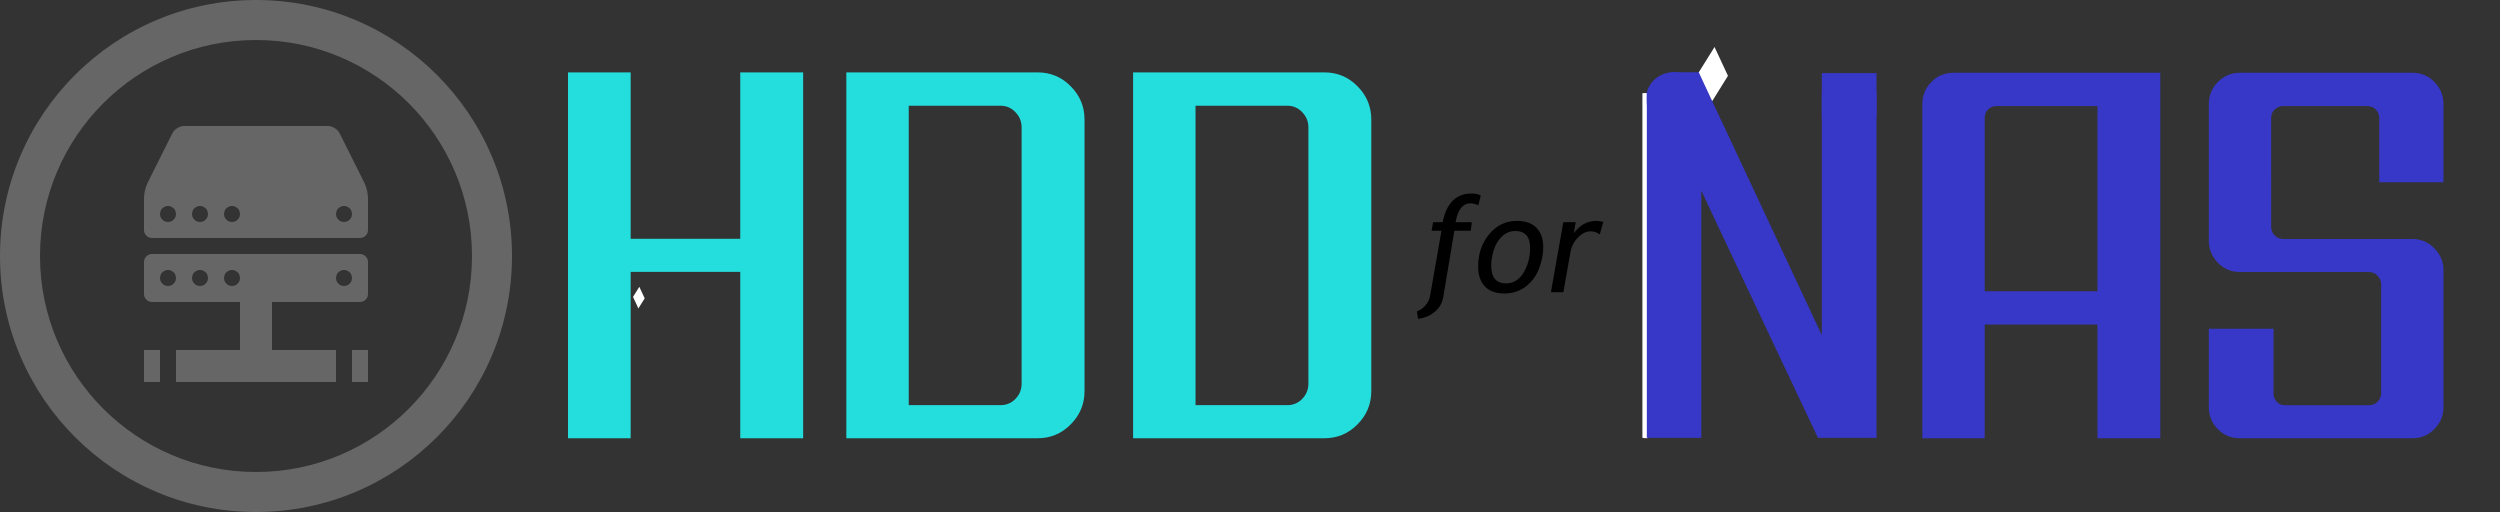 <?xml version="1.0" encoding="UTF-8" standalone="no"?>
<!-- Generator: Adobe Illustrator 16.0.0, SVG Export Plug-In . SVG Version: 6.00 Build 0)  -->

<svg
   version="1.1"
   id="Capa_1"
   x="0px"
   y="0px"
   width="2500"
   height="512"
   viewBox="0 0 2500 512"
   xml:space="preserve"
   sodipodi:docname="hddfornaslogo_banner_titul_trz.svg"
   inkscape:version="1.3 (0e150ed6c4, 2023-07-21)"
   xmlns:inkscape="http://www.inkscape.org/namespaces/inkscape"
   xmlns:sodipodi="http://sodipodi.sourceforge.net/DTD/sodipodi-0.dtd"
   xmlns="http://www.w3.org/2000/svg"
   xmlns:svg="http://www.w3.org/2000/svg"><rect x="0" y="0" width="2500" height="512" fill="#333333" stroke="none"/><defs
   id="defs20" /><sodipodi:namedview
   id="namedview20"
   pagecolor="#ffffff"
   bordercolor="#666666"
   borderopacity="1.0"
   inkscape:showpageshadow="2"
   inkscape:pageopacity="0.0"
   inkscape:pagecheckerboard="0"
   inkscape:deskcolor="#d1d1d1"
   inkscape:zoom="0.48242188"
   inkscape:cx="1887.3522"
   inkscape:cy="209.36032"
   inkscape:window-width="1280"
   inkscape:window-height="742"
   inkscape:window-x="0"
   inkscape:window-y="0"
   inkscape:window-maximized="1"
   inkscape:current-layer="Capa_1" />&#10;<g
   id="g5"
   style="fill:#666666">&#10;	<path
   d="M 256,0 C 114.609,0 0,114.609 0,256 0,397.391 114.609,512 256,512 397.391,512 512,397.391 512,256 512,114.609 397.391,0 256,0 Z m 0,472 C 136.703,472 40,375.297 40,256 40,136.703 136.703,40 256,40 c 119.297,0 216,96.703 216,216 0,119.297 -96.703,216 -216,216 z"
   id="path1"
   style="fill:#666666" />&#10;	<g
   id="g4"
   style="fill:#666666">&#10;		<path
   d="M 364.422,182.844 339.578,133.156 C 337.609,129.219 332.406,126 328,126 H 184 c -4.398,0 -9.609,3.219 -11.578,7.156 l -24.844,49.688 C 145.609,186.781 144,193.594 144,198 v 32 c 0,4.406 3.602,8 8,8 h 208 c 4.406,0 8,-3.594 8,-8 v -32 c 0,-4.406 -1.609,-11.219 -3.578,-15.156 z M 168,222 c -4.398,0 -8,-3.594 -8,-8 0,-4.406 3.602,-8 8,-8 4.398,0 8,3.594 8,8 0,4.406 -3.602,8 -8,8 z m 32,0 c -4.398,0 -8,-3.594 -8,-8 0,-4.406 3.602,-8 8,-8 4.398,0 8,3.594 8,8 0,4.406 -3.602,8 -8,8 z m 32,0 c -4.398,0 -8,-3.594 -8,-8 0,-4.406 3.602,-8 8,-8 4.398,0 8,3.594 8,8 0,4.406 -3.602,8 -8,8 z m 112,0 c -4.406,0 -8,-3.594 -8,-8 0,-4.406 3.594,-8 8,-8 4.406,0 8,3.594 8,8 0,4.406 -3.594,8 -8,8 z"
   id="path2"
   style="fill:#666666" />&#10;		<path
   d="M 360,254 H 152 c -4.398,0 -8,3.594 -8,8 v 32 c 0,4.406 3.602,8 8,8 h 64 c 4.398,0 11.602,0 16,0 2.203,0 5.102,0 8,0 v 48 h -64 v 32 h 64 32 64 v -32 h -64 v -48 c 2.906,0 5.797,0 8,0 4.406,0 11.594,0 16,0 h 64 c 4.406,0 8,-3.594 8,-8 v -32 c 0,-4.406 -3.594,-8 -8,-8 z m -192,32 c -4.398,0 -8,-3.594 -8,-8 0,-4.406 3.602,-8 8,-8 4.398,0 8,3.594 8,8 0,4.406 -3.602,8 -8,8 z m 32,0 c -4.398,0 -8,-3.594 -8,-8 0,-4.406 3.602,-8 8,-8 4.398,0 8,3.594 8,8 0,4.406 -3.602,8 -8,8 z m 32,0 c -4.398,0 -8,-3.594 -8,-8 0,-4.406 3.602,-8 8,-8 4.398,0 8,3.594 8,8 0,4.406 -3.602,8 -8,8 z m 112,0 c -4.406,0 -8,-3.594 -8,-8 0,-4.406 3.594,-8 8,-8 4.406,0 8,3.594 8,8 0,4.406 -3.594,8 -8,8 z"
   id="path3"
   style="fill:#666666" />&#10;		<rect
   x="144"
   y="350"
   width="16"
   height="32"
   id="rect3"
   style="fill:#666666" />&#10;		<rect
   x="352"
   y="350"
   width="16"
   height="32"
   id="rect4"
   style="fill:#666666" />&#10;	</g>&#10;</g>&#10;&#10;&#10;&#10;&#10;&#10;&#10;&#10;&#10;&#10;&#10;&#10;&#10;&#10;&#10;&#10;<path
   d="m 1478.401,205.139 q -4.966,-1.83 -7.711,-1.83 -11.828,0 -15.095,18.885 h 16.206 l -1.046,8.56 h -16.402 l -11.043,65.998 q -1.568,9.279 -8.495,15.029 -6.926,5.816 -16.794,7.057 l -1.111,-7.645 q 3.921,-0.784 8.037,-5.293 4.117,-4.509 4.966,-9.148 l 11.566,-65.998 h -9.867 l 1.438,-8.56 h 9.606 q 5.75,-28.686 28.817,-28.686 5.489,0 9.279,1.96 z m -0.262,61.294 q 0,-18.754 10.978,-32.15 10.978,-13.396 27.902,-13.396 12.742,0 19.473,6.927 6.731,6.861 6.731,19.538 0,10.063 -4.051,20.91 -3.986,10.847 -13.134,18.035 -9.083,7.188 -21.825,7.188 -12.611,0 -19.342,-7.057 -6.731,-7.123 -6.731,-19.996 z m 13.069,-0.784 q 0,17.708 14.834,17.708 11.043,0 17.512,-10.717 6.534,-10.717 6.534,-24.766 0,-16.859 -14.833,-16.859 -7.515,0 -13.265,5.358 -5.685,5.358 -8.233,13.722 -2.549,8.364 -2.549,15.552 z m 108.538,-31.169 q -3.921,-3.137 -9.148,-3.137 -6.6,0 -12.612,6.142 -6.012,6.077 -7.514,14.572 l -7.123,40.122 h -12.415 l 12.35,-69.984 h 12.415 l -1.96,11.174 q 9.018,-12.481 22.413,-12.481 2.287,0 7.123,0.915 z"
   id="text20"
   style="font-style:italic;font-size:53.333px;line-height:1.25;font-family:'Trebuchet MS';-inkscape-font-specification:'Trebuchet MS, Italic';font-variant-ligatures:none;letter-spacing:0px;word-spacing:0px;stroke-width:2.509"
   aria-label="for" /><path
   d="M 568,438.244 V 72.388 h 62.658 V 238.771 H 740.251 V 72.388 h 62.893 V 438.244 H 740.251 V 271.86 H 630.658 v 166.384 z M 908.746,105.711 v 299.444 h 91.757 q 8.918,0 15.019,-6.336 6.101,-6.336 6.101,-15.254 V 127.301 q 0,-8.683 -6.101,-15.019 -6.101,-6.571 -15.019,-6.571 z M 846.323,72.388 h 191.259 q 19.478,0 33.089,13.846 13.846,13.846 13.846,33.324 v 271.518 q 0,19.478 -13.846,33.324 -13.611,13.846 -33.089,13.846 H 846.323 Z m 349.195,33.324 v 299.444 h 91.757 q 8.918,0 15.019,-6.336 6.101,-6.336 6.101,-15.254 V 127.301 q 0,-8.683 -6.101,-15.019 -6.101,-6.571 -15.019,-6.571 z m -62.423,-33.324 h 191.259 q 19.478,0 33.089,13.846 13.846,13.846 13.846,33.324 v 271.518 q 0,19.478 -13.846,33.324 -13.611,13.846 -33.089,13.846 h -191.259 z"
   id="text22-3"
   style="font-size:192px;line-height:1.25;font-family:Gamlangdee;-inkscape-font-specification:'Gamlangdee, Normal';font-variant-ligatures:none;letter-spacing:0px;word-spacing:0px;fill:#24dede;stroke-width:2.503"
   inkscape:transform-center-x="82.867875"
   inkscape:transform-center-y="-448.16079"
   aria-label="HDD" /><path
   id="rect6"
   style="fill:#ffffff;stroke-width:3.064"
   d="m 639.326,286.796 5.369,11.529 -6.309,10.121 -5.369,-11.529 z" /><path
   id="rect2"
   style="fill:#ffffff;stroke-width:14.127"
   d="m 1643.736,93.308 h 4.216 V 438.113 h -4.216 z" /><path
   d="m 1953.526,72.761 h 206.766 v 365.474 h -62.827 V 324.537 h -112.76 v 113.698 h -62.358 V 104.175 q 0,-12.894 8.908,-22.036 8.908,-9.377 22.271,-9.377 z m 31.179,218.487 h 112.76 v -185.198 h -100.804 q -5.392,0 -8.674,3.516 -3.282,3.282 -3.282,8.439 z M 2239.998,72.761 h 172.305 q 13.362,0 22.271,9.377 8.908,9.143 8.908,22.036 v 78.065 h -64.233 v -64.233 q 0,-5.157 -3.516,-8.439 -3.282,-3.516 -8.674,-3.516 h -83.925 q -4.689,0 -8.439,3.516 -3.516,3.282 -3.516,8.439 V 227.015 q 0,4.923 3.516,8.439 3.517,3.516 8.439,3.516 h 129.17 q 12.893,0 22.036,9.377 9.143,9.143 9.143,21.802 v 136.906 q 0,12.659 -9.143,22.036 -8.908,9.143 -22.036,9.143 H 2239.998 q -13.362,0 -22.271,-9.143 -8.908,-9.143 -8.908,-22.036 v -78.299 h 64.702 v 64.233 q 0,5.157 3.047,8.674 3.048,3.516 8.439,3.516 h 84.16 q 4.923,0 8.44,-3.516 3.516,-3.751 3.516,-8.674 V 284.216 q 0,-5.157 -3.751,-8.674 -3.516,-3.516 -8.205,-3.516 H 2239.998 q -13.128,0 -22.271,-9.377 -8.908,-9.612 -8.908,-21.802 V 104.175 q 0,-13.128 9.143,-22.271 9.143,-9.143 22.036,-9.143 z"
   id="text22"
   style="font-size:192px;line-height:1.25;font-family:Gamlangdee;-inkscape-font-specification:'Gamlangdee, Normal';font-variant-ligatures:none;letter-spacing:0px;word-spacing:0px;fill:#3737c8;stroke-width:2.501"
   aria-label="AS" /><path
   id="rect5"
   style="fill:#3737c8;stroke-width:2.269"
   d="m 1671.09,72.255 h 37.519 v 33.088 h -37.519 z" /><path
   d="M 1821.79,335.15 1708.484,93.175 h -61.934 v 344.718 h 54.733 V 190.637 l 116.667,247.256 h 58.573 V 93.175 h -54.733 z"
   id="text2"
   style="font-weight:bold;font-stretch:semi-condensed;font-size:192px;line-height:1.25;font-family:'Nimbus Sans Narrow';-inkscape-font-specification:'Nimbus Sans Narrow, Bold Semi-Condensed';font-variant-ligatures:none;letter-spacing:0px;word-spacing:0px;fill:#3737c8;stroke-width:2.501"
   aria-label="N" /><path
   id="path4"
   style="fill:#3737c8;stroke-width:2.886"
   d="m 1701.231,98.745 a 27.592,26.551 0 0 1 -27.592,26.551 27.592,26.551 0 0 1 -27.592,-26.551 27.592,26.551 0 0 1 27.592,-26.551 27.592,26.551 0 0 1 27.592,26.551 z" /><path
   id="rect6-0"
   style="fill:#ffffff;stroke-width:7.661"
   d="m 1714.539,47 13.426,28.829 -15.777,25.308 -13.426,-28.829 z" /><path
   id="rect1"
   style="fill:#3737c8;stroke-width:1.929"
   d="m 1821.797,73.108 h 54.747 v 42.924 h -54.747 z" /><path
   id="rect2-9"
   style="fill:#ffffff;stroke-width:14.124"
   d="m 1642.412,93.16 h 4.215 v 344.714 h -4.215 z" /></svg>
